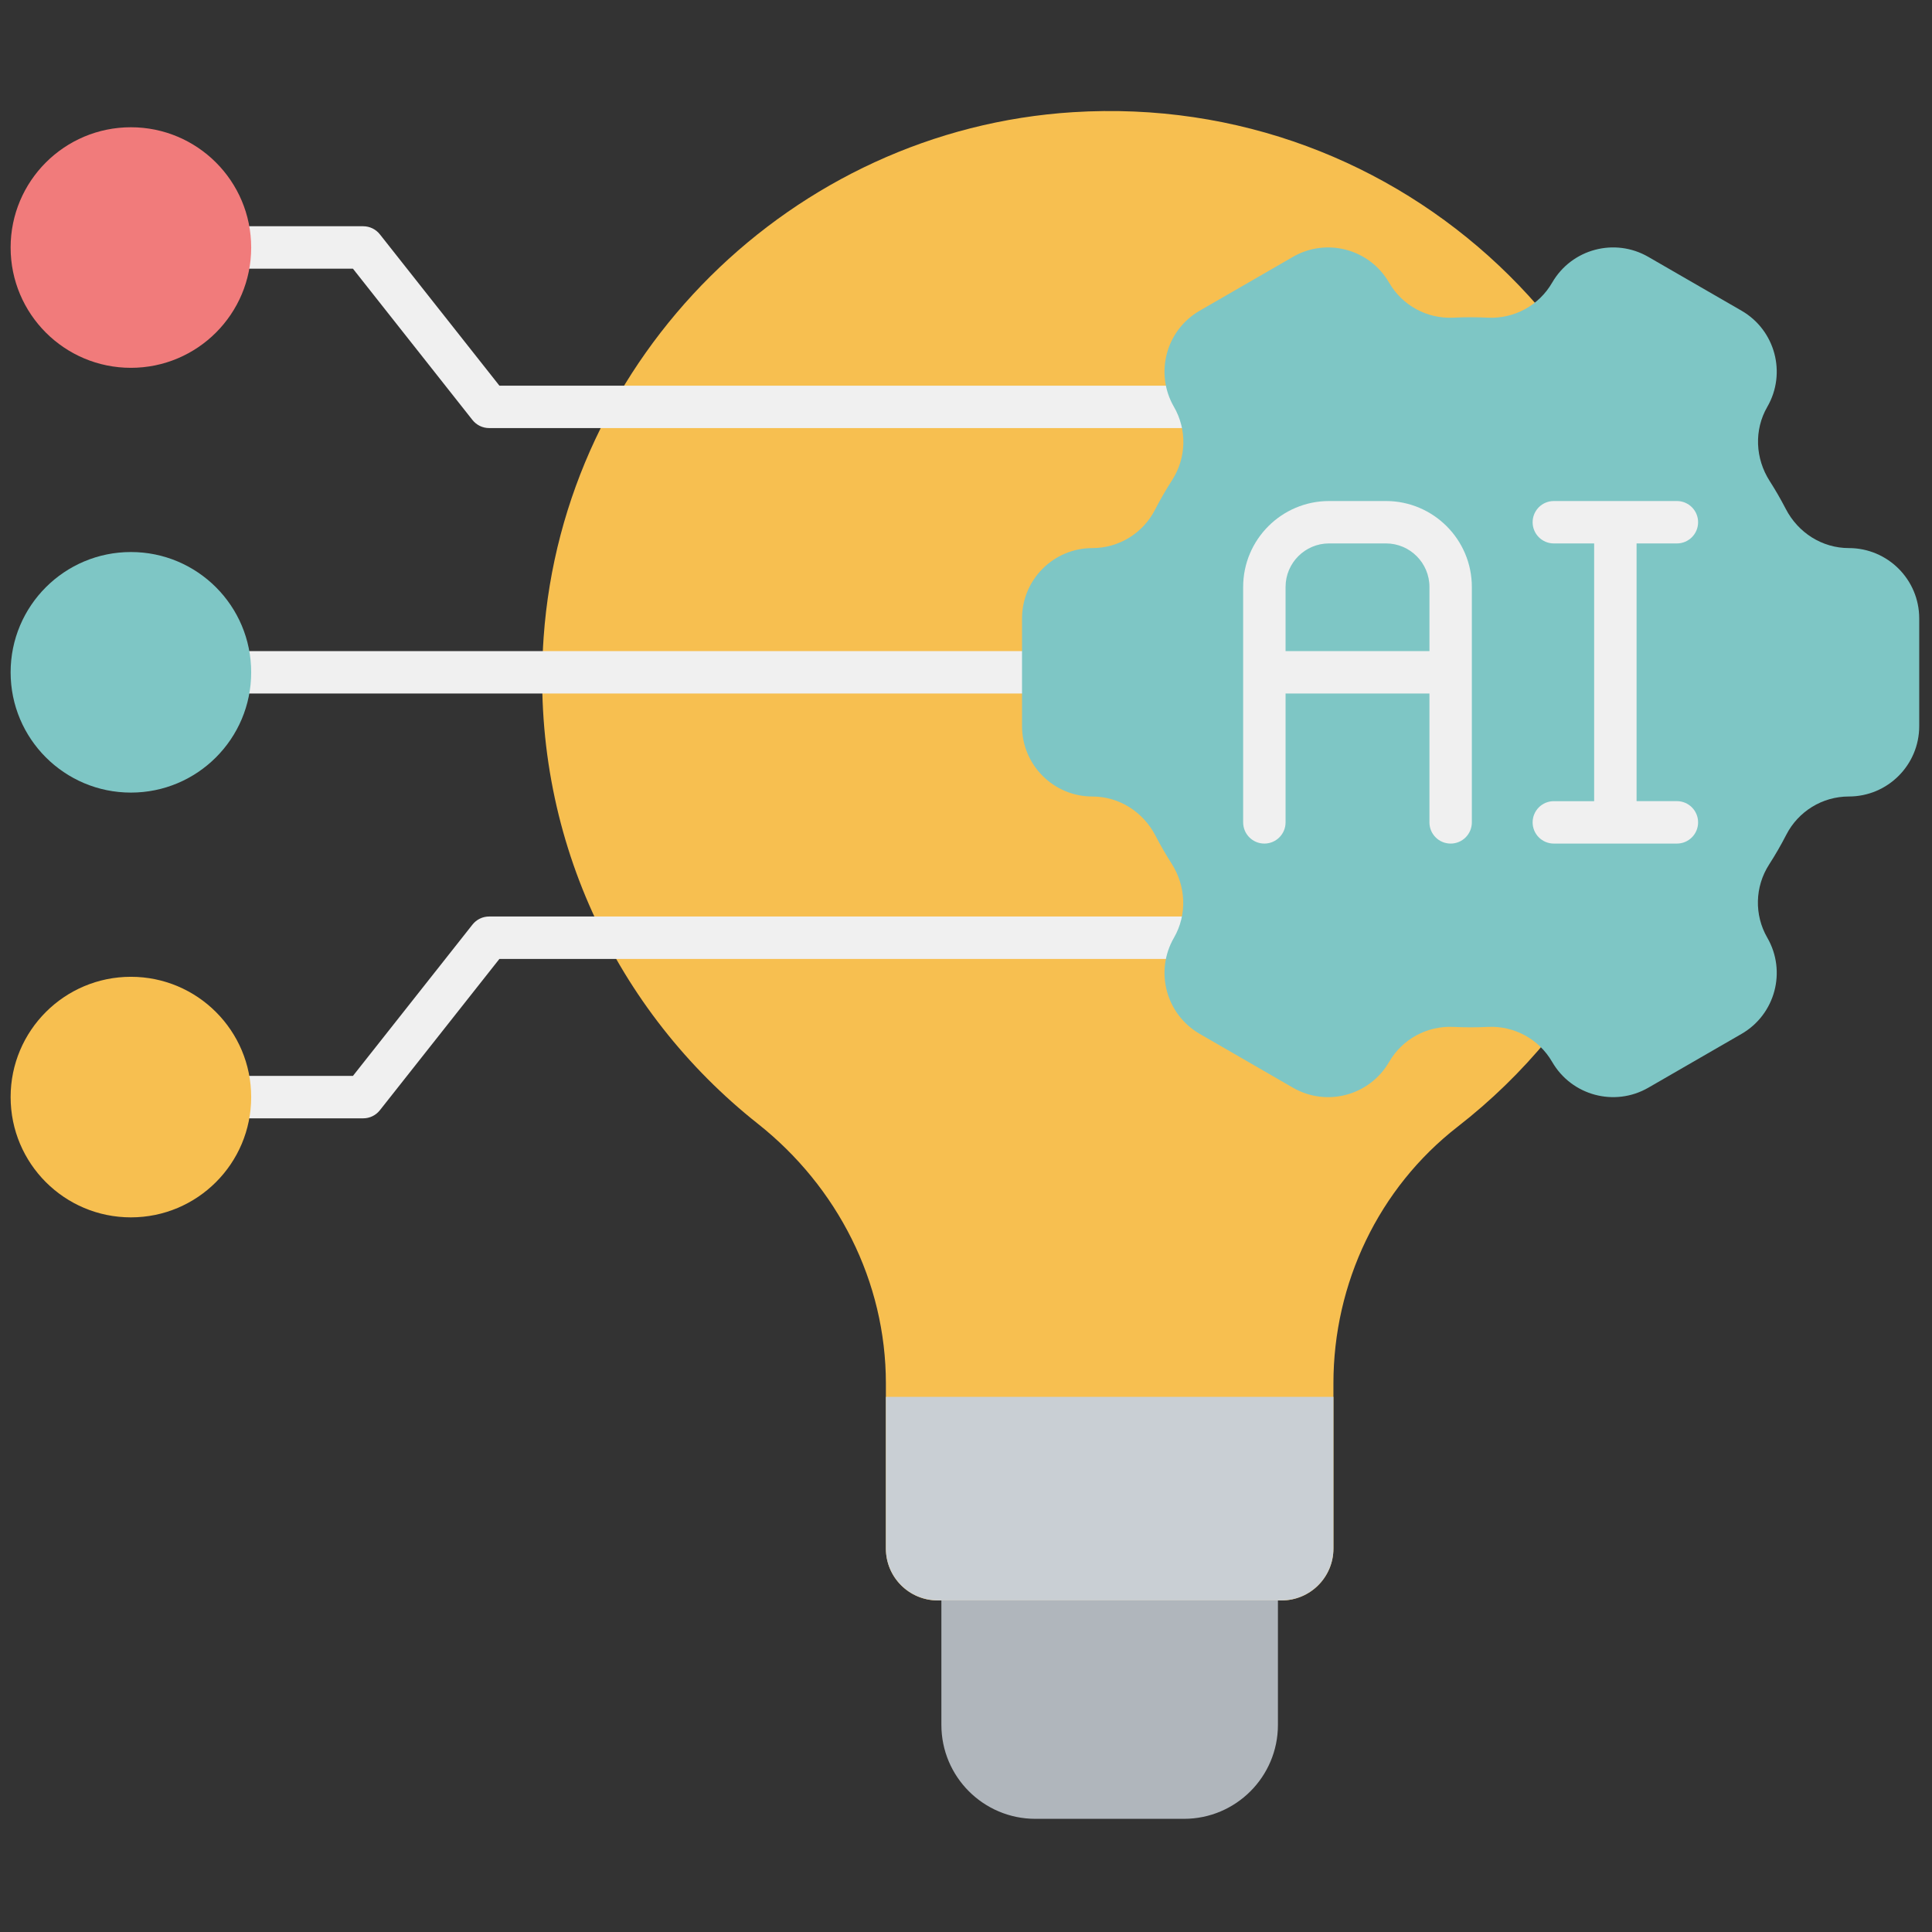 <svg xmlns="http://www.w3.org/2000/svg" xmlns:xlink="http://www.w3.org/1999/xlink" version="1.1" width="256" height="256" viewBox="0 0 256 256" xml:space="preserve">
<rect x="0" y="0" width="256" height="256" fill="#333333" stroke="none"/>
<g style="stroke: none; stroke-width: 0; stroke-dasharray: none; stroke-linecap: butt; stroke-linejoin: miter; stroke-miterlimit: 10; fill: none; fill-rule: nonzero; opacity: 1;" transform="translate(1.407 1.407) scale(2.81 2.81)">
	<path d="M 78.585 31.494 c 0 -15.351 -12.926 -27.683 -28.487 -26.705 c -13.234 0.831 -24.03 11.537 -24.964 24.764 c -0.656 9.293 3.438 17.663 10.097 22.933 c 3.764 2.979 6.042 7.446 6.042 12.246 v 7.789 c 0 1.352 1.096 2.447 2.447 2.447 H 59.93 c 1.352 0 2.447 -1.096 2.447 -2.447 l 0 -7.792 c 0 -4.716 2.131 -9.203 5.854 -12.097 C 74.531 47.737 78.585 40.089 78.585 31.494 z" style="stroke: none; stroke-width: 1; stroke-dasharray: none; stroke-linecap: butt; stroke-linejoin: miter; stroke-miterlimit: 10; fill: rgb(247,191,80); fill-rule: nonzero; opacity: 1;" transform=" matrix(1 0 0 1 0 0) " stroke-linecap="round"/>
	<path d="M 55.329 85.266 h -7.008 c -2.447 0 -4.431 -1.984 -4.431 -4.431 v -5.867 h 15.87 v 5.867 C 59.76 83.282 57.776 85.266 55.329 85.266 z" style="stroke: none; stroke-width: 1; stroke-dasharray: none; stroke-linecap: butt; stroke-linejoin: miter; stroke-miterlimit: 10; fill: rgb(176,182,188); fill-rule: nonzero; opacity: 1;" transform=" matrix(1 0 0 1 0 0) " stroke-linecap="round"/>
	<path d="M 41.273 65.369 v 7.151 c 0 1.352 1.096 2.447 2.447 2.447 H 59.93 c 1.352 0 2.447 -1.096 2.447 -2.447 v -7.151 H 41.273 z" style="stroke: none; stroke-width: 1; stroke-dasharray: none; stroke-linecap: butt; stroke-linejoin: miter; stroke-miterlimit: 10; fill: rgb(201,207,212); fill-rule: nonzero; opacity: 1;" transform=" matrix(1 0 0 1 0 0) " stroke-linecap="round"/>
	<path d="M 49.693 32.201 H 10.21 c -0.552 0 -1 -0.448 -1 -1 s 0.448 -1 1 -1 h 39.483 c 0.553 0 1 0.448 1 1 S 50.246 32.201 49.693 32.201 z" style="stroke: none; stroke-width: 1; stroke-dasharray: none; stroke-linecap: butt; stroke-linejoin: miter; stroke-miterlimit: 10; fill: rgb(240,240,240); fill-rule: nonzero; opacity: 1;" transform=" matrix(1 0 0 1 0 0) " stroke-linecap="round"/>
	<path d="M 16.626 52.234 H 10.21 c -0.552 0 -1 -0.447 -1 -1 s 0.448 -1 1 -1 h 5.932 l 5.638 -7.137 c 0.189 -0.24 0.479 -0.38 0.785 -0.38 h 34.292 c 0.553 0 1 0.448 1 1 s -0.447 1 -1 1 H 23.049 l -5.638 7.137 C 17.221 52.095 16.932 52.234 16.626 52.234 z" style="stroke: none; stroke-width: 1; stroke-dasharray: none; stroke-linecap: butt; stroke-linejoin: miter; stroke-miterlimit: 10; fill: rgb(240,240,240); fill-rule: nonzero; opacity: 1;" transform=" matrix(1 0 0 1 0 0) " stroke-linecap="round"/>
	<path d="M 56.856 19.685 H 22.564 c -0.306 0 -0.595 -0.14 -0.785 -0.38 l -5.638 -7.137 H 10.21 c -0.552 0 -1 -0.448 -1 -1 s 0.448 -1 1 -1 h 6.416 c 0.306 0 0.595 0.14 0.785 0.38 l 5.638 7.137 h 33.808 c 0.553 0 1 0.448 1 1 S 57.409 19.685 56.856 19.685 z" style="stroke: none; stroke-width: 1; stroke-dasharray: none; stroke-linecap: butt; stroke-linejoin: miter; stroke-miterlimit: 10; fill: rgb(240,240,240); fill-rule: nonzero; opacity: 1;" transform=" matrix(1 0 0 1 0 0) " stroke-linecap="round"/>
	<circle cx="5.672" cy="51.232" r="5.672" style="stroke: none; stroke-width: 1; stroke-dasharray: none; stroke-linecap: butt; stroke-linejoin: miter; stroke-miterlimit: 10; fill: rgb(247,191,80); fill-rule: nonzero; opacity: 1;" transform="  matrix(1 0 0 1 0 0) "/>
	<circle cx="5.672" cy="31.202" r="5.672" style="stroke: none; stroke-width: 1; stroke-dasharray: none; stroke-linecap: butt; stroke-linejoin: miter; stroke-miterlimit: 10; fill: rgb(126,198,197); fill-rule: nonzero; opacity: 1;" transform="  matrix(1 0 0 1 0 0) "/>
	<circle cx="5.672" cy="11.172" r="5.672" style="stroke: none; stroke-width: 1; stroke-dasharray: none; stroke-linecap: butt; stroke-linejoin: miter; stroke-miterlimit: 10; fill: rgb(241,123,123); fill-rule: nonzero; opacity: 1;" transform="  matrix(1 0 0 1 0 0) "/>
	<path d="M 86.681 25.344 c -1.262 0 -2.394 -0.726 -2.974 -1.847 c -0.116 -0.223 -0.237 -0.445 -0.364 -0.666 c -0.127 -0.22 -0.259 -0.436 -0.394 -0.648 c -0.681 -1.063 -0.744 -2.406 -0.113 -3.499 c 0.917 -1.588 0.373 -3.617 -1.215 -4.534 l -4.396 -2.538 c -1.588 -0.917 -3.617 -0.373 -4.534 1.215 l -0.001 0.001 c -0.622 1.077 -1.793 1.712 -3.035 1.651 c -0.54 -0.026 -1.082 -0.027 -1.624 0 c -1.24 0.06 -2.408 -0.576 -3.029 -1.651 l -0.001 -0.001 c -0.917 -1.588 -2.947 -2.131 -4.534 -1.215 l -4.396 2.538 c -1.588 0.917 -2.131 2.947 -1.215 4.534 l 0.001 0.001 c 0.621 1.075 0.587 2.405 -0.084 3.449 c -0.294 0.457 -0.565 0.926 -0.812 1.407 c -0.569 1.106 -1.704 1.803 -2.947 1.803 h -0.002 c -1.833 0 -3.319 1.486 -3.319 3.319 v 5.077 c 0 1.833 1.486 3.319 3.319 3.319 l 0 0 c 1.262 0 2.394 0.726 2.974 1.847 c 0.116 0.223 0.237 0.445 0.364 0.665 c 0.127 0.22 0.259 0.436 0.394 0.648 c 0.681 1.062 0.744 2.406 0.113 3.499 c -0.917 1.588 -0.373 3.617 1.215 4.534 l 4.396 2.538 c 1.588 0.917 3.617 0.373 4.534 -1.215 l 0.001 -0.001 c 0.622 -1.077 1.793 -1.712 3.035 -1.651 c 0.54 0.026 1.082 0.027 1.624 0 c 1.24 -0.06 2.408 0.576 3.029 1.651 l 0.001 0.001 c 0.917 1.587 2.946 2.131 4.534 1.215 l 4.396 -2.538 c 1.587 -0.917 2.131 -2.946 1.215 -4.534 l -0.001 -0.001 c -0.621 -1.075 -0.587 -2.405 0.084 -3.449 c 0.294 -0.457 0.565 -0.926 0.812 -1.407 c 0.568 -1.106 1.704 -1.803 2.947 -1.803 h 0.002 c 1.833 0 3.319 -1.486 3.319 -3.319 v -5.077 C 90 26.83 88.514 25.344 86.681 25.344 z" style="stroke: none; stroke-width: 1; stroke-dasharray: none; stroke-linecap: butt; stroke-linejoin: miter; stroke-miterlimit: 10; fill: rgb(126,198,197); fill-rule: nonzero; opacity: 1;" transform=" matrix(1 0 0 1 0 0) " stroke-linecap="round"/>
	<path d="M 64.853 23.125 h -2.682 c -2.233 0 -4.051 1.817 -4.051 4.052 v 11.101 c 0 0.552 0.447 1 1 1 s 1 -0.448 1 -1 v -6.076 h 6.784 v 6.076 c 0 0.552 0.447 1 1 1 s 1 -0.448 1 -1 V 27.176 C 68.904 24.942 67.087 23.125 64.853 23.125 z M 60.12 30.201 v -3.025 c 0 -1.131 0.92 -2.052 2.051 -2.052 h 2.682 c 1.131 0 2.052 0.92 2.052 2.052 v 3.025 H 60.12 z" style="stroke: none; stroke-width: 1; stroke-dasharray: none; stroke-linecap: butt; stroke-linejoin: miter; stroke-miterlimit: 10; fill: rgb(240,240,240); fill-rule: nonzero; opacity: 1;" transform=" matrix(1 0 0 1 0 0) " stroke-linecap="round"/>
	<path d="M 78.573 37.277 h -1.901 V 25.125 h 1.901 c 0.553 0 1 -0.448 1 -1 s -0.447 -1 -1 -1 h -5.803 c -0.553 0 -1 0.448 -1 1 s 0.447 1 1 1 h 1.901 v 12.153 h -1.901 c -0.553 0 -1 0.448 -1 1 s 0.447 1 1 1 h 5.803 c 0.553 0 1 -0.448 1 -1 S 79.126 37.277 78.573 37.277 z" style="stroke: none; stroke-width: 1; stroke-dasharray: none; stroke-linecap: butt; stroke-linejoin: miter; stroke-miterlimit: 10; fill: rgb(240,240,240); fill-rule: nonzero; opacity: 1;" transform=" matrix(1 0 0 1 0 0) " stroke-linecap="round"/>
</g>
</svg>
